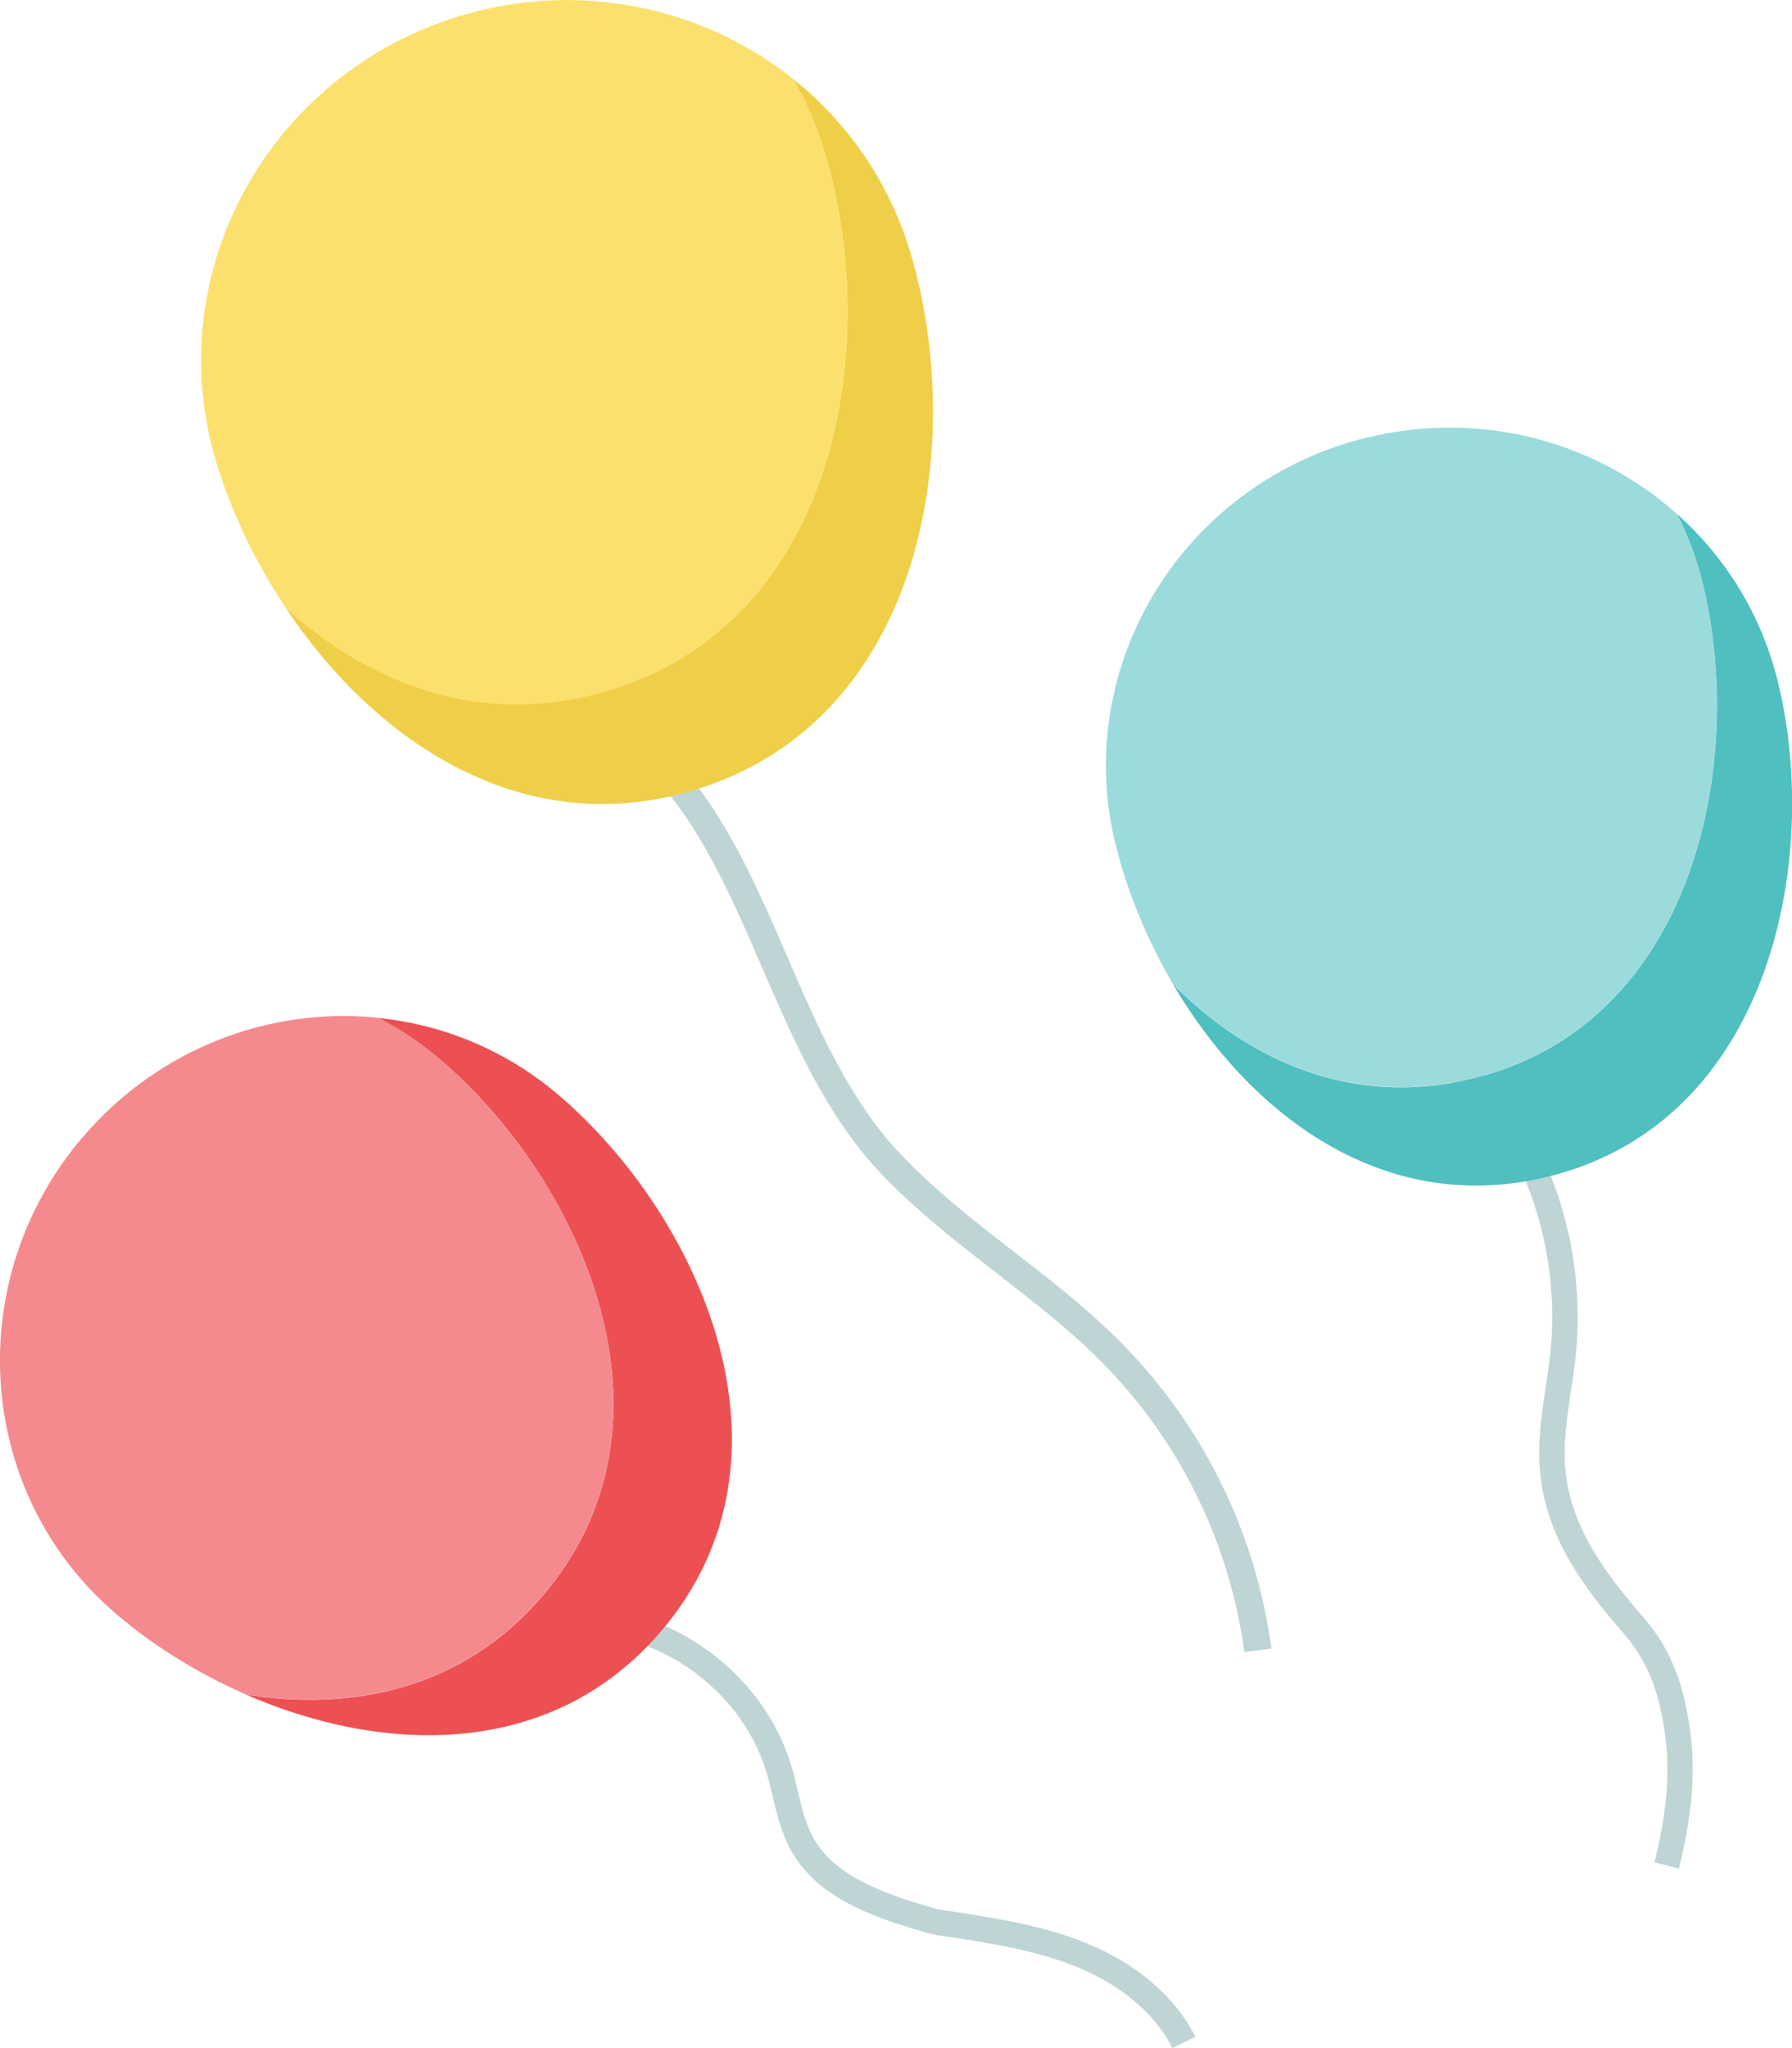 <?xml version="1.0" encoding="UTF-8"?>
<svg id="_レイヤー_2" data-name="レイヤー 2" xmlns="http://www.w3.org/2000/svg" viewBox="0 0 122.54 140">
  <defs>
    <style>
      .cls-1 {
        fill: #fce06d;
      }

      .cls-1, .cls-2, .cls-3, .cls-4, .cls-5, .cls-6, .cls-7 {
        stroke-width: 0px;
      }

      .cls-2 {
        fill: #ed5053;
      }

      .cls-3 {
        fill: #efcf48;
      }

      .cls-4 {
        fill: #f58a8e;
      }

      .cls-5 {
        fill: #bfd4d5;
      }

      .cls-6 {
        fill: #4fbfc0;
      }

      .cls-7 {
        fill: #9cdbdc;
      }
    </style>
  </defs>
  <g id="_キラキラ" data-name="キラキラ">
    <g>
      <g>
        <path class="cls-5" d="m80.17,140c-1.15-2.31-3.45-4.27-6.46-5.52-2.79-1.15-5.86-1.63-8.83-2.09-.22-.03-.37-.05-.5-.07-.38-.05-.58-.08-1.16-.25-3.62-1.05-7.31-2.35-9.12-5.57-.67-1.19-.97-2.48-1.27-3.73-.14-.57-.26-1.11-.42-1.64-1.56-5.16-6.6-9.14-11.99-9.46l.1-1.75c6.09.36,11.8,4.86,13.57,10.71.18.58.32,1.17.45,1.74.28,1.18.55,2.3,1.09,3.27,1.49,2.64,4.81,3.79,8.08,4.75.47.14.59.15.89.19.14.02.31.04.55.08,3.07.48,6.25.97,9.23,2.2,3.4,1.41,6.01,3.67,7.36,6.36l-1.57.78Z"/>
        <g>
          <path class="cls-2" d="m37.11,109.08c10.16-11.89,2.61-28.44-7-36.64-1.33-1.14-2.76-2.09-4.25-2.86,4.42.45,8.74,2.2,12.35,5.28,9.61,8.21,17.16,24.75,7,36.64-7.51,8.79-19.03,8.42-28.42,4.32,7.32,1.19,14.88-.37,20.32-6.74Z"/>
          <path class="cls-4" d="m5.67,77.72c5.22-6.11,12.85-8.91,20.19-8.15,1.49.78,2.92,1.72,4.25,2.86,9.61,8.21,17.16,24.75,7,36.64-5.44,6.37-13,7.93-20.32,6.74-3.32-1.45-6.36-3.36-8.87-5.51-9.61-8.21-10.62-22.8-2.25-32.59Z"/>
        </g>
      </g>
      <g>
        <path class="cls-5" d="m114.83,127.73l-1.7-.43c.83-3.3,1.07-5.97.77-8.41-.39-3.19-1.23-5.33-2.81-7.16-2.8-3.23-5.55-6.8-5.82-11.65-.1-1.78.17-3.53.42-5.23.12-.76.23-1.56.32-2.33.8-7.53-2.11-15.42-6.93-18.76l1-1.44c5.31,3.69,8.53,12.26,7.67,20.39-.09.81-.21,1.62-.33,2.4-.25,1.68-.49,3.27-.41,4.87.23,4.3,2.79,7.59,5.39,10.6,1.83,2.11,2.79,4.53,3.22,8.09.32,2.66.06,5.53-.81,9.05Z"/>
        <g>
          <path class="cls-6" d="m100.64,73.74c15.2-3.68,18.78-21.51,15.81-33.79-.41-1.7-1.01-3.31-1.77-4.81,3.32,2.96,5.79,6.9,6.91,11.52,2.97,12.28-.61,30.11-15.81,33.79-11.23,2.72-20.36-4.33-25.56-13.16,5.23,5.25,12.27,8.42,20.42,6.45Z"/>
          <path class="cls-7" d="m93.54,29.9c7.81-1.89,15.63.32,21.14,5.23.75,1.5,1.36,3.11,1.77,4.81,2.97,12.28-.61,30.11-15.81,33.79-8.15,1.97-15.18-1.19-20.42-6.45-1.84-3.12-3.18-6.46-3.96-9.66-2.97-12.28,4.76-24.7,17.28-27.73Z"/>
        </g>
      </g>
      <g>
        <path class="cls-5" d="m85.09,112.94c-.97-7.35-4.36-14.32-9.54-19.62-2.24-2.3-4.85-4.32-7.38-6.28-2.77-2.15-5.64-4.38-8.1-7.01-3.63-3.89-5.83-8.98-7.96-13.9-2.8-6.46-5.44-12.57-11.03-16.05l.99-1.59c6.09,3.79,8.97,10.45,11.76,16.89,2.06,4.77,4.2,9.71,7.61,13.36,2.35,2.52,5.16,4.7,7.88,6.81,2.58,2,5.24,4.06,7.57,6.46,5.46,5.59,9.03,12.94,10.05,20.68l-1.85.24Z"/>
        <g>
          <path class="cls-3" d="m41.58,47.2c15.93-4.8,18.69-23.93,14.81-36.8-.54-1.78-1.27-3.45-2.16-5.01,3.69,2.95,6.55,6.99,8.01,11.83,3.87,12.87,1.11,32-14.81,36.8-11.77,3.54-21.87-3.41-27.9-12.48,5.86,5.27,13.52,8.22,22.05,5.65Z"/>
          <path class="cls-1" d="m31.49,1.08c8.18-2.46,16.62-.57,22.75,4.32.89,1.55,1.62,3.22,2.16,5.01,3.87,12.87,1.11,32-14.81,36.8-8.53,2.57-16.19-.38-22.05-5.65-2.13-3.2-3.76-6.67-4.77-10.03-3.87-12.87,3.61-26.5,16.73-30.45Z"/>
        </g>
      </g>
    </g>
  </g>
</svg>